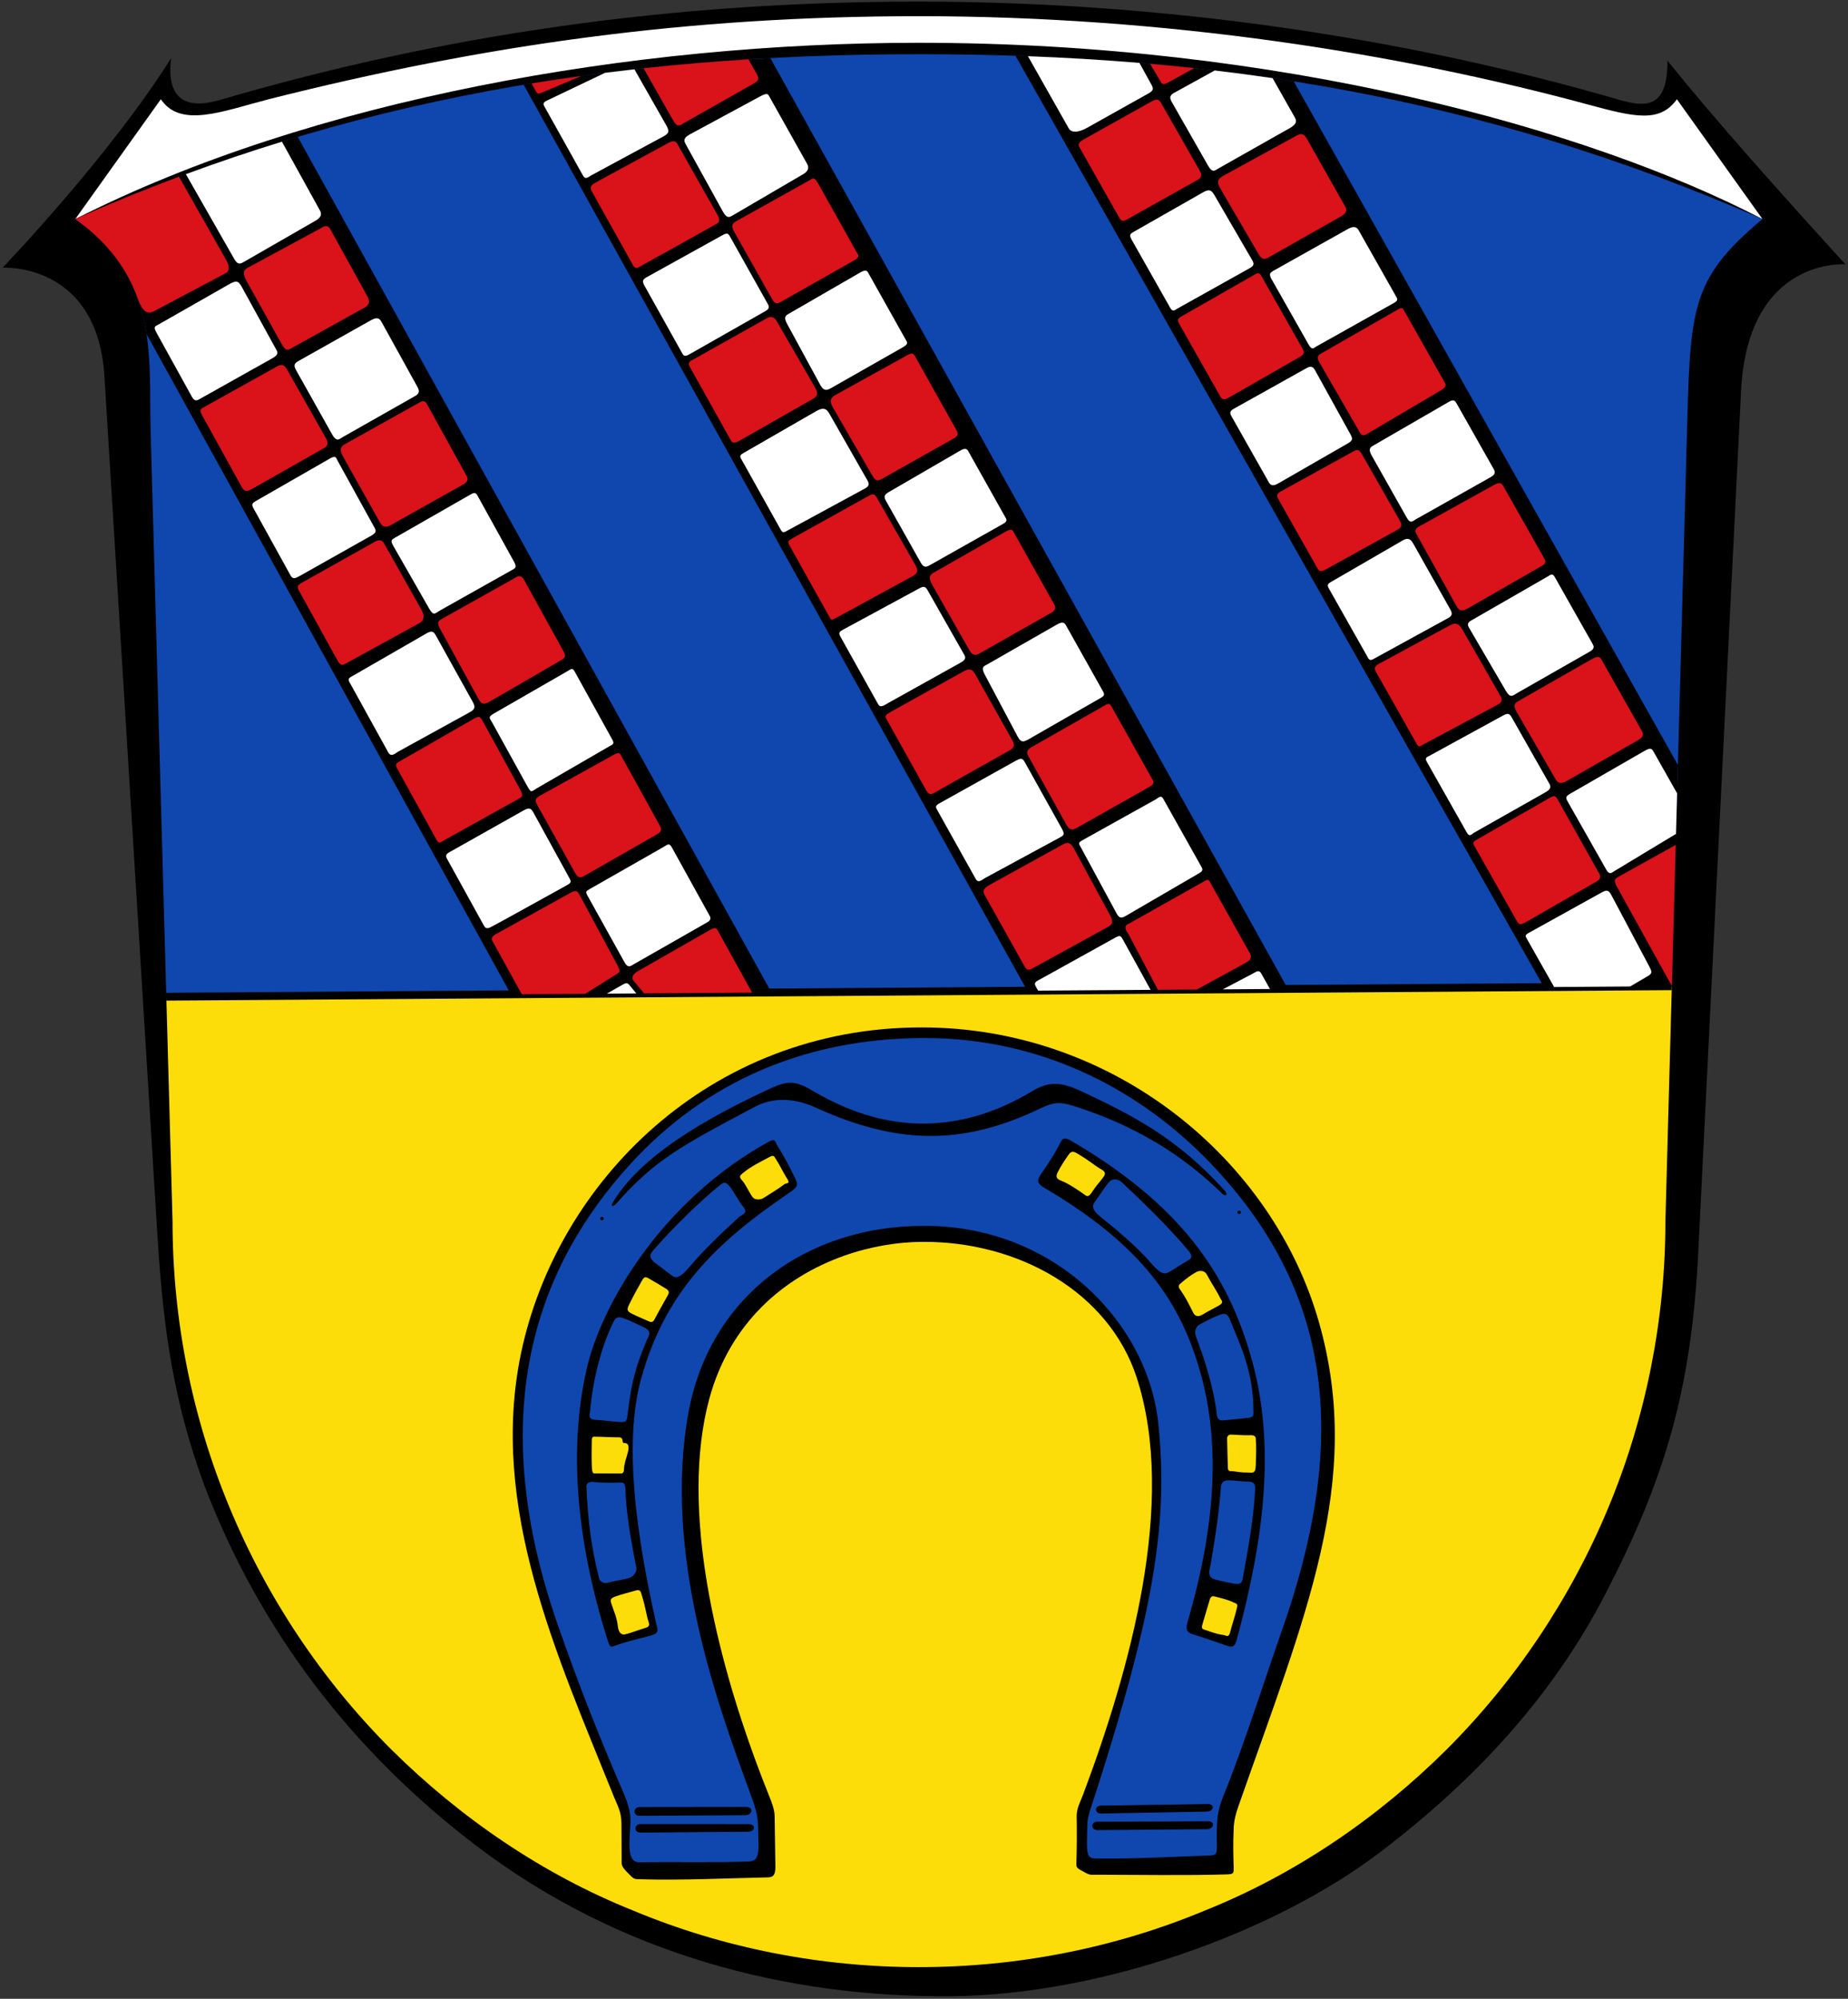 <?xml version="1.0" encoding="UTF-8" standalone="no"?>
<svg
   xmlns:dc="http://purl.org/dc/elements/1.1/"
   xmlns:cc="http://creativecommons.org/ns#"
   xmlns:rdf="http://www.w3.org/1999/02/22-rdf-syntax-ns#"
   xmlns:svg="http://www.w3.org/2000/svg"
   xmlns="http://www.w3.org/2000/svg"
   xmlns:sodipodi="http://sodipodi.sourceforge.net/DTD/sodipodi-0.dtd"
   xmlns:inkscape="http://www.inkscape.org/namespaces/inkscape"
   version="1.1"
   viewBox="0 0 1080 1168"
   id="svg30"
   sodipodi:docname="DEU Messel COA.svg"
   inkscape:export-filename="C:\Users\jandu\Pictures\Zu den Flaggen\LaDaDi\Messel\Wappen Mesself.png"
   inkscape:export-xdpi="96"
   inkscape:export-ydpi="96"
   inkscape:version="0.92.4 (5da689c313, 2019-01-14)">
  <rect x="0" y="0" width="1080" height="1168" fill="#333333" stroke="none"/>
  <defs
     id="defs34" />
  <sodipodi:namedview
     pagecolor="#ffffff"
     bordercolor="#666666"
     borderopacity="1"
     objecttolerance="10"
     gridtolerance="10"
     guidetolerance="10"
     inkscape:pageopacity="0"
     inkscape:pageshadow="2"
     inkscape:window-width="1920"
     inkscape:window-height="1001"
     id="namedview32"
     showgrid="false"
     inkscape:zoom="0.23030821"
     inkscape:cx="322.24644"
     inkscape:cy="847.27919"
     inkscape:window-x="-9"
     inkscape:window-y="-9"
     inkscape:window-maximized="1"
     inkscape:current-layer="svg30" />
  <g
     id="g3590">
    <g
       id="g2177">
      <path
         d="m 974.5,35.47 c 26.21,32.62 62.79,73.78 104,119 0,0 -57.1,-4.47 -61,74 l -25,503 c -3.97,81.4 -19.86,133.3 -54.19,199.8 -30.81,59.7 -76,108.7 -131.8,151.1 -61.52,46.8 -162.4,83.23 -250,84.11 -96.99,0.97 -194.6,-24.74 -277,-87.03 -74,-56 -128.1,-127.2 -160.5,-212.5 -17,-47 -23.42,-87 -27,-145 l -30.98,-502 C 56.9,152.97 1.51,156.44 1.51,156.44 c 0,0 62.99,-65.68 98.5,-122.5 -3,24.52 9,30.17 28.5,24.47 131.5,-38.47 264.5,-57.47 408.5,-57.47 129,0 268,17.21 401,55 18.55,5.27 36.65,13 36.49,-20.53 z"
         id="path24"
         inkscape:connector-curvature="0" />
      <path
         d="m 94,58 c 11.51,17.09 36,7 63,0 C 283.9,26 402,9.46 537,9.46 681,9.46 817,31 927.9,61.04 955.16,68.425 970,72 980,58 l 50,70 C 928,75 747,25 537,25 370,24.98 182,58 44,128 Z"
         id="path26"
         inkscape:connector-curvature="0"
         style="fill:#ffffff" />
      <g
         transform="translate(-4271.583,-2296.665)"
         id="g1282-7">
        <path
           sodipodi:nodetypes="cccccscccccc"
           inkscape:connector-curvature="0"
           id="path988-5"
           d="m 4368.779,2879.105 3.644,131.361 c 0,57.09 11.32,114.2 33.26,167 21.84,52.69 54.09,101.1 94.561,141.5 40.37,40.07 88.749,73.12 141.399,94.16 52.79,22.04 109.9,33.049 167,33.049 57.1,0 114.2,-11.019 167,-33.049 52.69,-21.03 101.1,-54.09 141.4,-94.16 40.47,-40.47 72.721,-88.85 94.561,-141.5 21.94,-52.79 33.26,-109.9 33.26,-167 l 3.76,-137.506 z"
           style="fill:#fcdd09;fill-opacity:1" />
        <path
           inkscape:connector-curvature="0"
           id="path876-2"
           d="m 4808.583,2328.345 c -174.6,0 -332.8,25.37 -493,96.32 49,34.95 42.96,79.76 44,123 l 9.195,331.44 879.846,-6.145 8.709,-318.494 c 2.1,-76.85 1.25,-93.851 44.25,-129.801 -164.2,-71.71 -318.4,-96.32 -493,-96.32 z"
           style="fill:#0f47af;fill-opacity:1" />
      </g>
    </g>
    <g
       id="g3186">
      <g
         id="g963">
        <path
           sodipodi:nodetypes="sssssssssssssssssssssssssssssssssssssssssssssssssssssssssssssssssssssssssssssssssssssssssssssssssssssssss"
           inkscape:connector-curvature="0"
           id="path1323-0-6"
           d="m 538.599,600.375 c -124.391,0 -213.303,90.833 -234.115,190.447 -18.805,90.007 21.124,176.557 54.186,258.836 2.118,5.272 4.503,9.031 4.5,15.74 0,7.045 0.14,14.272 0.117,21.811 -0.01,2.907 0.028,3.657 4.043,7.672 3.486,3.486 3.007,3.142 7.502,3.283 22.84,0.719 51.572,-0.65 73.533,-1.09 2.989,-0.06 4.862,-0.704 4.781,-6.41 -0.146,-10.323 -0.293,-20.07 -0.44,-29.369 -0.064,-4.038 -1.722,-8.141 -3.24,-11.908 -20.5,-50.873 -48.109,-136.682 -39.68,-207.096 0.999,-8.343 2.498,-16.472 4.58,-24.299 12.088,-45.43 44.411,-71.844 78.529,-84.037 15.528,-5.55 31.429,-8.154 45.963,-8.264 56.514,-0.426 109.199,29.499 125.412,79.184 23.852,73.091 -4.436,172.194 -31.32,243.861 -1.695,4.518 -3.805,7.978 -3.728,12.803 0.141,8.883 0.116,17.825 -0.141,26.047 -0.101,3.247 -0.326,3.695 2.924,5.496 5.281,2.926 4.38,2.426 9.6,2.434 23.562,0.036 52.066,0.529 75.682,-0.207 3.811,-0.119 3.753,-0.786 3.668,-4.461 -0.194,-8.339 -0.385,-12.957 0.045,-22.824 0.182,-4.176 1.263,-8.312 2.644,-12.258 39.032,-111.471 73.596,-190.26 47.176,-283.103 C 743.83,677.815 651.19,600.375 538.599,600.375 Z m 166.619,144.299 c 2.664,5.049 5.851,9.634 8.014,14.082 0.603,1.24 2.247,2.321 -0.771,4.064 -3.309,1.912 -6.612,3.459 -9.672,5.349 -2.562,1.582 -4.401,0.945 -5.327,-0.866 -2.992,-5.852 -4.813,-9.629 -7.821,-13.779 -1.556,-2.148 -0.434,-2.905 0.388,-3.607 3.423,-2.925 5.739,-4.672 9,-6.531 2.163,-1.233 5.028,-0.915 6.19,1.288 z m 28.641,95.618 c 0.41,4.155 0.271,10.05 0,16.693 -0.191,4.601 -2.675,3.443 -4.397,3.49 -4.04,0.111 -6.547,-0.536 -9.3,-0.802 -0.873,-0.085 -2.505,0.411 -2.567,-1.759 -0.141,-4.9 -0.391,-12.379 -0.46,-17.402 -0.016,-1.178 0.883,-2.192 2.061,-2.193 2.295,0 7.974,0.558 12.072,0.343 1.126,-0.059 2.485,0.508 2.595,1.63 0,0 -0.547,-5.537 0,0 z M 629.177,673.817 c 8.44,5.002 9.877,6.868 14.57,9.596 2.273,1.321 2.585,2.483 0.929,4.657 -2.633,3.457 -4.612,5.539 -6.522,8.583 -2.184,3.481 -3.312,2.175 -4.611,1.253 -7.769,-5.514 -11.383,-7.182 -14.018,-8.226 -2.832,-1.122 -2.136,-3.227 -1.39,-4.669 2.029,-3.919 3.922,-6.735 5.92,-9.601 1.021,-1.464 1.994,-3.447 5.12,-1.594 z m -176.088,2.954 c 2.192,3.234 4.518,8.232 7.104,12.298 1.838,2.888 -0.698,2.157 -1.716,2.912 -4.763,3.53 -7.957,5.256 -12.308,8.104 -1.774,1.161 -5.077,1.192 -6.34,-0.511 -2.171,-2.926 -4.017,-7.605 -6.417,-10.113 -1.932,-2.02 -0.37,-3.023 0.63,-3.86 4.99,-4.173 9.951,-6.38 15.415,-9.377 2.805,-1.539 2.945,-0.466 3.631,0.547 z m 256.788,256.135 c 3.462,0.877 8.203,1.972 11.337,3.64 0.964,0.513 2.32,0.283 1.741,2.774 -1.429,6.156 -3.068,10.277 -4.025,14.425 -0.831,3.604 -2.52,1.855 -3.65,1.718 -4.411,-0.538 -7.157,-1.796 -11.162,-3.065 -1.544,-0.489 -2.092,-0.876 -1.377,-3.266 1.607,-5.373 3.343,-11.555 4.308,-14.566 0.631,-1.968 1.794,-1.921 2.827,-1.66 z M 377.441,746.365 c 0.515,0.049 1.127,0.349 1.965,0.842 3.317,1.949 7.597,4.405 9.965,5.943 2.271,1.476 1.391,2.865 0.725,4.072 -2.947,5.338 -5.091,8.985 -7.416,13.449 -0.99,1.901 -1.762,2.266 -3.766,1.348 -3.335,-1.53 -7.557,-3.225 -10.018,-4.559 -1.903,-1.031 -2.831,-1.857 -1.418,-4.748 2.363,-4.833 4.987,-9.621 7.615,-14.23 0.902,-1.583 1.49,-2.199 2.348,-2.117 z m -30.07,93.15 c 0.276,0 0.571,0.044 0.867,0.043 4.149,-0.015 7.6,0.368 13.402,0.351 3.22,-0.01 1.5,3.295 2.982,3.295 v 0 c 6.046,0 0.124,9.394 0.072,14.863 -0.03,3.234 -1.255,2.981 -2.522,2.979 -4.703,-0.01 -9.694,-0.01 -13.443,-0.086 -1.74,-0.036 -2.664,1.132 -2.873,-4.318 -0.192,-5.01 -0.088,-9.406 -0.01,-14.832 0.032,-2.11 0.69,-2.295 1.518,-2.295 z m 25.258,89.695 c 1.883,-0.078 2.081,1.815 2.465,3.055 2.667,8.622 2.309,10.592 4.024,15.723 0.76,2.276 -0.582,2.889 -1.76,3.242 -5.346,1.603 -8.921,3.13 -12.174,3.834 -2.635,0.57 -3.771,-2.253 -3.982,-3.91 -0.886,-6.925 -1.965,-8.079 -3.994,-14.258 -0.526,-1.601 -0.731,-2.841 2.344,-3.941 3.729,-1.335 8.102,-2.409 12.162,-3.582 0.343,-0.099 0.647,-0.151 0.916,-0.162 z"
           style="fill:#000000;fill-opacity:1;stroke:none;stroke-width:1px;stroke-linecap:butt;stroke-linejoin:miter;stroke-opacity:1" />
        <g
           transform="translate(880.499,-3602.689)"
           style="fill:#0f47af;fill-opacity:1"
           id="g1398-1-5">
          <path
             style="fill:#0f47af;fill-opacity:1;stroke:none;stroke-width:1px;stroke-linecap:butt;stroke-linejoin:miter;stroke-opacity:1"
             d="m -511.655,4282.438 c -54.758,59.664 -86.329,144.395 -43.167,268.871 13.705,39.523 26.157,70.003 38.734,99.127 3.594,8.323 4.364,13.177 3.948,19.206 -0.819,11.869 -1.606,21.421 5.419,21.296 22.038,-0.392 44.136,0.307 64.058,-0.499 6.748,-0.273 5.371,-7.36 5.264,-18.504 -0.083,-8.725 -1.282,-12.083 -5.484,-23.544 -18.652,-50.872 -50.254,-137.861 -35.261,-220.295 12.141,-66.753 67.866,-109.478 138.649,-109.088 76.18,0.421 129.947,57.34 135.917,115.453 5.814,56.595 -1.92,108.044 -36.147,214.7 -3.821,11.906 -5.227,14.564 -5.347,20.624 -0.29,14.715 -0.961,18.855 4.66,18.923 24.279,0.294 44.733,-1.027 67.075,-1.768 5.525,-0.183 3.588,-2.158 3.951,-15.361 0.31,-11.274 2.162,-15.208 5.535,-23.628 10.744,-26.818 24.732,-70.479 31.917,-90.746 38.931,-109.813 32.372,-197.153 -40.138,-273.755 -40.234,-42.505 -98.091,-74.465 -169.108,-74.188 -68.895,0.269 -126.879,25.674 -170.475,73.176 z m 241.393,14.318 c -4.801,-2.823 -4.153,-4.777 -1.192,-8.983 3.829,-5.438 6.929,-10.29 9.927,-15.934 1.449,-2.728 1.883,-5.562 7.178,-2.453 61.913,36.353 91.433,75.971 105.83,129.333 13.095,48.535 7.252,101.4 -9.138,161.873 -0.969,3.575 -1.842,5.178 -5.526,3.89 -5.151,-1.801 -12.433,-4.355 -20.477,-6.879 -4.154,-1.303 -3.775,-3.784 -2.579,-7.898 14.948,-51.401 19.721,-100.12 7.439,-144.317 -11.421,-41.1 -33.353,-74.465 -91.461,-108.632 z m -148.825,2.847 c -45.134,30.522 -73.216,59.78 -86.74,108.827 -10.456,37.92 -2.617,92.146 8.712,142.459 0.867,3.852 2.404,6.072 -3.031,7.53 -6.465,1.734 -13.16,3.29 -19.616,5.456 -3.674,1.233 -4.017,2.369 -5.665,-2.836 -17.36,-54.853 -23.283,-109.203 -12.349,-157.858 8.711,-38.762 44.631,-99.142 106.256,-133.169 4.267,-2.356 3.79,-0.41 5.346,2.136 4.185,6.852 7.372,12.851 10.308,18.941 1.624,3.368 2.336,4.755 -3.221,8.513 z"
             id="path1344-4-5"
             inkscape:connector-curvature="0"
             sodipodi:nodetypes="sssssssssssssssssssssssssssssssssssssssssss" />
          <path
             style="fill:#0f47af;fill-opacity:1;stroke:none;stroke-width:1px;stroke-linecap:butt;stroke-linejoin:miter;stroke-opacity:1"
             d="m -460.426,4295.786 c 2.997,-2.435 3.944,-2.965 6.683,0.643 2.872,3.782 4.389,7.321 7.709,11.637 2.921,3.799 -0.948,4.349 -2.495,5.757 -10.316,9.385 -20.796,19.408 -29.168,29.359 -2.324,2.763 -6.407,7.387 -9.403,5.373 -3.382,-2.273 -6.599,-5.061 -9.978,-7.484 -5.253,-3.766 -3.119,-5.995 -1.343,-8.059 10.87,-12.636 27.28,-28.523 37.995,-37.227 z"
             id="path1362-6-3"
             inkscape:connector-curvature="0"
             sodipodi:nodetypes="sssssssss" />
          <path
             style="fill:#0f47af;fill-opacity:1;stroke:none;stroke-width:1px;stroke-linecap:butt;stroke-linejoin:miter;stroke-opacity:1"
             d="m -516.464,4372.873 c -4.181,-1.529 -4.979,1.217 -5.971,3.256 -7.133,14.667 -11.858,34.698 -13.162,51.02 -0.169,2.113 -1.994,5.018 3.731,5.292 3.872,0.185 8.583,0.91 11.872,1.085 5.348,0.284 5.672,0.818 6.379,-5.156 2.277,-19.235 5.087,-28.203 11.125,-42.605 0.964,-2.298 3.46,-4.975 -1.492,-7.326 -4.115,-1.954 -7.611,-3.783 -12.482,-5.564 z"
             id="path1364-6-2"
             inkscape:connector-curvature="0"
             sodipodi:nodetypes="sssssssss" />
          <path
             style="fill:#0f47af;fill-opacity:1;stroke:none;stroke-width:1px;stroke-linecap:butt;stroke-linejoin:miter;stroke-opacity:1"
             d="m -534.065,4468.632 c -1.913,-0.199 -3.833,0.765 -3.742,2.687 0.993,21.04 2.751,34.832 7.484,53.873 0.421,1.694 2.929,2.983 4.605,2.495 5.319,-1.551 10.166,-1.806 13.672,-3.214 2.056,-0.826 3.838,-3.535 3.406,-5.709 -3.74,-18.823 -6.173,-35.155 -6.332,-45.55 -0.063,-4.119 -1.376,-4.261 -3.121,-4.206 -8.392,0.264 -11.064,0.136 -15.972,-0.376 z"
             id="path1367-0-7"
             inkscape:connector-curvature="0"
             sodipodi:nodetypes="sssssssss" />
          <path
             style="fill:#0f47af;fill-opacity:1;stroke:none;stroke-width:1px;stroke-linecap:butt;stroke-linejoin:miter;stroke-opacity:1"
             d="m -224.784,4293.675 c -1.965,-1.842 -5.392,-3.096 -8.195,0.44 -3.094,3.903 -4.56,6.732 -7.156,10.114 -2.033,2.649 -2.979,4.906 2.878,9.595 10.343,8.278 21.551,17.755 29.359,26.865 6.273,7.319 8.296,6.867 11.897,4.605 3.598,-2.26 6.052,-3.923 9.787,-6.045 2.085,-1.184 3.164,-2.273 0,-6.045 -11.974,-14.272 -28.553,-30.14 -38.57,-39.53 z"
             id="path1369-0-5"
             inkscape:connector-curvature="0"
             sodipodi:nodetypes="sssssssss" />
          <path
             style="fill:#0f47af;fill-opacity:1;stroke:none;stroke-width:1px;stroke-linecap:butt;stroke-linejoin:miter;stroke-opacity:1"
             d="m -179.144,4376.537 c -3.265,1.766 -3.239,5.032 -2.307,7.463 5.597,14.595 10.068,30.042 11.805,43.013 0.283,2.116 0.033,6.018 3.867,5.699 4.968,-0.414 9.841,-1.041 14.858,-1.493 3.349,-0.301 2.958,-1.995 2.951,-3.663 -0.098,-23.707 -7.39,-37.985 -13.806,-53.868 -0.803,-1.989 -1.926,-4.221 -5.835,-2.714 -3.982,1.536 -6.8,3.002 -11.533,5.563 z"
             id="path1371-0-0"
             inkscape:connector-curvature="0"
             sodipodi:nodetypes="sssssssss" />
          <path
             style="fill:#0f47af;fill-opacity:1;stroke:none;stroke-width:1px;stroke-linecap:butt;stroke-linejoin:miter;stroke-opacity:1"
             d="m -162.591,4467.719 c -4.137,-0.076 -4.304,2.886 -4.478,5.156 -1.125,14.685 -3.27,28.437 -5.97,44.37 -0.504,2.976 -2.488,7.085 2.985,8.548 3.169,0.847 6.744,1.505 10.719,2.307 4.803,0.968 4.911,-1.77 5.292,-3.935 2.625,-14.937 6.002,-32.249 6.92,-49.255 0.13,-2.404 1.071,-6.29 -3.392,-6.377 -4.034,-0.079 -8.042,-0.741 -12.076,-0.814 z"
             id="path1373-5-5"
             inkscape:connector-curvature="0"
             sodipodi:nodetypes="sssssssss" />
        </g>
        <g
           transform="translate(1629.643,-4057.088)"
           style="fill:#000000;fill-opacity:1"
           id="g1468-8-2">
          <path
             style="fill:#000000;fill-opacity:1;stroke:none;stroke-width:1px;stroke-linecap:butt;stroke-linejoin:miter;stroke-opacity:1"
             d="m -1255.942,5118.158 c -4.009,0.022 -3.66,-5.088 0.086,-5.093 l 62.34,-0.079 c 4.578,-0.01 3.531,4.806 -0.487,4.829 z"
             id="path1409-77-8"
             inkscape:connector-curvature="0"
             sodipodi:nodetypes="sssss" />
          <path
             style="fill:#000000;fill-opacity:1;stroke:none;stroke-width:1px;stroke-linecap:butt;stroke-linejoin:miter;stroke-opacity:1"
             d="m -1255.309,5128.002 c -4.009,0.034 -3.852,-4.998 -0.106,-4.997 l 63.203,0.017 c 4.578,0 3.963,4.411 -0.055,4.445 z"
             id="path1409-2-4-9"
             inkscape:connector-curvature="0"
             sodipodi:nodetypes="sssss" />
          <path
             style="fill:#000000;fill-opacity:1;stroke:none;stroke-width:1px;stroke-linecap:butt;stroke-linejoin:miter;stroke-opacity:1"
             d="m -988.267,5126.52 c -4.009,0.034 -3.948,-4.886 -0.202,-4.901 l 64.738,-0.271 c 4.578,-0.019 3.531,4.603 -0.487,4.637 z"
             id="path1409-7-4-4"
             inkscape:connector-curvature="0"
             sodipodi:nodetypes="sssss" />
          <path
             style="fill:#000000;fill-opacity:1;stroke:none;stroke-width:1px;stroke-linecap:butt;stroke-linejoin:miter;stroke-opacity:1"
             d="m -986.134,5116.833 c -4.008,0.072 -3.948,-4.557 -0.202,-4.613 l 62.436,-0.943 c 4.577,-0.069 3.531,4.373 -0.487,4.445 z"
             id="path1409-3-7-1"
             inkscape:connector-curvature="0"
             sodipodi:nodetypes="sssss" />
          <path
             style="fill:#000000;fill-opacity:1;stroke:none;stroke-width:1px;stroke-linecap:butt;stroke-linejoin:miter;stroke-opacity:1"
             d="m -1269.606,4760.538 c -1.758,1.983 -3.164,1.44 -2.217,-0.2 16.036,-27.775 55.643,-50.193 92.295,-67.142 11.558,-5.345 15.572,-4.104 25.693,1.792 25.981,15.133 72.055,33.407 128.091,-0.656 11.321,-6.882 20.116,-3.333 29.961,1.327 27.068,12.813 53.938,26.094 81.853,57.178 2.245,2.5 0.351,3.529 -1.34,1.879 -15.886,-15.503 -42.438,-37.418 -87.356,-51.486 -8.003,-2.506 -11.723,-1.907 -19.106,1.62 -41.994,20.058 -80.055,22.842 -131.07,-0.472 -10.367,-4.737 -23.309,-7.128 -35.858,-0.446 -43.799,23.32 -58.079,30.812 -80.946,56.606 z"
             id="path1409-6-9-0"
             inkscape:connector-curvature="0"
             sodipodi:nodetypes="sssssssssssss" />
          <circle
             style="fill:#000000;fill-opacity:1;stroke:none;stroke-width:4.5;stroke-linecap:round;stroke-linejoin:round;stroke-miterlimit:4;stroke-dasharray:none;stroke-dashoffset:0;stroke-opacity:1"
             id="path1444-7-7"
             cx="-1277.861"
             cy="4769.185"
             r="1" />
          <circle
             style="fill:#000000;fill-opacity:1;stroke:none;stroke-width:4.5;stroke-linecap:round;stroke-linejoin:round;stroke-miterlimit:4;stroke-dasharray:none;stroke-dashoffset:0;stroke-opacity:1"
             id="path1444-9-0-8"
             cx="-905.44"
             cy="4765.533"
             r="1" />
        </g>
      </g>
      <path
         inkscape:connector-curvature="0"
         id="path1248-9-3"
         d="m 977.103,573.976 -879.971,6.168 0.127,4.578 879.719,-6.121 z"
         style="fill:#000000;fill-opacity:1" />
      <g
         transform="translate(2292.82,-3829.888)"
         id="g1808-1">
        <g
           id="g1703-2">
          <path
             inkscape:connector-curvature="0"
             style="fill:#000000;fill-opacity:1"
             d="m -1699.348,3862.498 308.817,544.207 74.752,-0.521 3.535,-129.303 -224.477,-399.438 c -53.089,-8.396 -106.954,-13.104 -162.627,-14.945 z"
             id="path1648-9" />
          <g
             style="fill:#fcefdc;fill-opacity:1"
             id="g1211-6"
             transform="translate(-2296.557,1025.468)">
            <path
               sodipodi:nodetypes="csscc"
               inkscape:connector-curvature="0"
               id="path1046-8"
               d="m 675.906,2841.719 5.789,9.871 c 1.29,2.199 1.478,2.854 5.553,0.6 l 14.354,-7.943 c -8.535,-0.926 -17.098,-1.769 -25.695,-2.527 z"
               style="fill:#da121a;fill-opacity:1" />
            <path
               sodipodi:nodetypes="csssssscc"
               inkscape:connector-curvature="0"
               id="path1042-2"
               d="m 713.619,2845.607 -23.652,13.033 c -2.381,1.312 -3.031,2.571 -1.375,5.475 l 21.152,37.088 c 2.621,4.596 4.076,2.778 5.998,1.691 l 41.447,-23.436 c 3.575,-2.021 4.801,-3.683 3.363,-6.225 l -13.092,-23.145 c -11.239,-1.654 -22.517,-3.143 -33.842,-4.482 z"
               style="fill:#ffffff;fill-opacity:1" />
            <path
               sodipodi:nodetypes="ccssssc"
               inkscape:connector-curvature="0"
               id="path1040-1"
               d="m 669.65,2841.184 c -21.486,-1.793 -43.182,-3.085 -65.158,-3.914 l 23.803,42.102 c 1.951,3.45 7.107,1.77 10.656,-0.217 l 35.992,-20.148 c 2.839,-1.589 3.019,-2.716 1.861,-4.82 z"
               style="fill:#ffffff;fill-opacity:1" />
            <path
               sodipodi:nodetypes="sssssssss"
               inkscape:connector-curvature="0"
               id="path1036-3"
               d="m 634.643,2890.602 23.32,41.248 c 1.479,2.617 3.034,1.599 5.699,0.103 l 39.666,-22.252 c 2.577,-1.445 3.221,-2.64 1.365,-5.891 L 682.676,2865.25 c -1.418,-2.483 -2.233,-3.63 -5.986,-1.529 l -39.252,21.971 c -3.107,1.739 -3.981,2.812 -2.795,4.91 z"
               style="fill:#da121a;fill-opacity:1" />
            <path
               sodipodi:nodetypes="sssssssss"
               inkscape:connector-curvature="0"
               id="path1032-6"
               d="m 665.191,2944.639 22.41,39.637 c 1.584,2.801 2.757,1.283 4.393,0.369 l 42.061,-23.504 c 2.26,-1.263 2.877,-2.295 1.584,-4.521 l -22.273,-38.348 c -1.849,-3.184 -3.374,-3.269 -6.68,-1.387 l -39.98,22.771 c -2.42,1.379 -3.31,1.806 -1.514,4.982 z"
               style="fill:#ffffff;fill-opacity:1" />
            <path
               sodipodi:nodetypes="sssssssss"
               inkscape:connector-curvature="0"
               id="path1028-4"
               d="m 692.6,2993.115 24.35,43.072 c 1.437,2.541 3.282,1.521 5.075,0.494 l 40.954,-23.467 c 2.171,-1.244 3.602,-2.179 2.102,-4.826 l -23.77,-41.945 c -1.37,-2.417 -1.78,-3.038 -4.311,-1.592 l -42.369,24.211 c -2.225,1.271 -3.151,2.072 -2.031,4.053 z"
               style="fill:#da121a;fill-opacity:1" />
            <path
               sodipodi:nodetypes="sssssssss"
               inkscape:connector-curvature="0"
               id="path1024-0"
               d="m 723.285,3047.394 21.973,38.867 c 1.768,3.128 4.316,1.324 6.637,-0.01 l 38.898,-22.354 c 2.845,-1.635 3.929,-2.47 2.385,-5.266 l -21.035,-38.074 c -0.853,-1.543 -2.135,-2.537 -4.635,-1.141 l -42.533,23.764 c -1.527,0.853 -3.063,1.783 -1.689,4.213 z"
               style="fill:#ffffff;fill-opacity:1" />
            <path
               sodipodi:nodetypes="sssssssss"
               inkscape:connector-curvature="0"
               id="path1020-1"
               d="m 750.572,3095.662 23.377,41.352 c 1.104,1.954 2.955,1.097 5.436,-0.279 l 41.123,-22.811 c 3.584,-1.988 1.977,-4.097 0.697,-6.34 l -21.584,-37.824 c -1.875,-3.286 -3.333,-2.461 -5.168,-1.449 l -40.934,22.578 c -1.933,1.066 -4.439,2.135 -2.947,4.773 z"
               style="fill:#da121a;fill-opacity:1" />
            <path
               sodipodi:nodetypes="sssssssss"
               inkscape:connector-curvature="0"
               id="path1016-5"
               d="m 780.412,3148.445 23.004,40.69 c 1.016,1.797 2.703,0.544 4.113,-0.229 l 42.582,-23.336 c 2.149,-1.177 2.644,-2.446 1.207,-5 l -21.76,-38.685 c -1.816,-3.228 -3.761,-2.994 -6.193,-1.586 l -41.295,23.906 c -2.274,1.317 -3.037,1.802 -1.658,4.24 z"
               style="fill:#ffffff;fill-opacity:1" />
            <path
               sodipodi:nodetypes="sssssssss"
               inkscape:connector-curvature="0"
               id="path1012-4"
               d="m 807.633,3196.594 24.348,43.064 c 0.938,1.658 2.026,0.63 3.299,-0.051 l 43.848,-23.469 c 2.78,-1.488 2.692,-2.899 1.389,-5.174 l -22.162,-38.695 c -2.786,-4.864 -5.146,-3.583 -8.365,-1.838 l -40.363,21.883 c -1.99,1.079 -3.13,2.267 -1.992,4.279 z"
               style="fill:#da121a;fill-opacity:1" />
            <path
               sodipodi:nodetypes="sssssssss"
               inkscape:connector-curvature="0"
               id="path1008-5"
               d="m 837.531,3249.479 23.477,41.525 c 1.589,2.81 2.851,0.767 4.207,0 l 41.654,-23.578 c 3.127,-1.77 3.401,-3.152 2.381,-4.949 l -22.105,-38.945 c -1.333,-2.349 -2.283,-2.482 -5.338,-0.811 l -42.6,23.314 c -1.21,0.662 -3.032,1.044 -1.676,3.443 z"
               style="fill:#ffffff;fill-opacity:1" />
            <path
               sodipodi:nodetypes="sssssssss"
               inkscape:connector-curvature="0"
               id="path1004-7"
               d="m 865.049,3298.152 25.305,44.762 c 1.466,2.594 3.453,1.32 5.785,-0.02 l 40.309,-23.17 c 3.337,-1.918 2.769,-3.306 1.586,-5.414 l -24.111,-42.969 c -1.404,-2.503 -2.62,-1.8 -5.031,-0.416 l -41.299,23.703 c -1.502,0.862 -3.6,1.654 -2.543,3.524 z"
               style="fill:#da121a;fill-opacity:1" />
            <path
               sodipodi:nodetypes="sccssssss"
               inkscape:connector-curvature="0"
               id="path1000-7"
               d="m 895.746,3352.453 16.25,28.742 44.393,-0.31 10.422,-6.102 c 2.775,-1.625 2.291,-2.767 0.754,-5.662 l -22.088,-41.596 c -1.746,-3.288 -2.906,-3.142 -5.941,-1.459 l -42.381,23.498 c -1.596,0.885 -2.211,1.468 -1.408,2.889 z"
               style="fill:#ffffff;fill-opacity:1" />
            <path
               sodipodi:nodetypes="sssssccss"
               inkscape:connector-curvature="0"
               id="path1055-6"
               d="m 964.465,3243.408 -43.152,24.865 c -2.648,1.526 -2.629,2.36 -1.416,4.5 l 22.564,39.822 c 1.905,3.362 3.154,1.804 5.072,0.646 l 35.678,-21.531 0.648,-23.713 -13.645,-24.121 c -1.205,-2.13 -1.71,-2.796 -5.75,-0.469 z"
               style="fill:#ffffff;fill-opacity:1" />
            <path
               sodipodi:nodetypes="csscc"
               inkscape:connector-curvature="0"
               id="path996-6"
               d="m 983.035,3298.16 -33.586,18.686 c -2.08,1.157 -2.797,2.102 -0.805,5.699 l 32.137,58.02 z"
               style="fill:#da121a;fill-opacity:1" />
            <path
               sodipodi:nodetypes="sssssssss"
               inkscape:connector-curvature="0"
               id="path992-2"
               d="m 962.836,3230.832 -23.045,-40.74 c -0.963,-1.703 -1.686,-2.844 -6.293,-0.213 l -42.48,24.264 c -2.231,1.274 -3.114,2.453 -0.676,6.676 l 22.51,38.98 c 1.404,2.431 3.316,2.814 6.225,1.149 l 41.955,-24.019 c 3.959,-2.267 2.99,-4.001 1.804,-6.096 z"
               style="fill:#da121a;fill-opacity:1" />
            <path
               sodipodi:nodetypes="sssssssss"
               inkscape:connector-curvature="0"
               id="path987-7"
               d="M 934.381,3180.527 912.279,3141.457 c -1.33,-2.351 -2.722,-0.922 -4.229,-0.055 l -44.664,25.693 c -2.206,1.269 -2.096,2.485 -0.998,4.367 l 21.299,36.5 c 2.803,4.803 4.174,2.887 6.752,1.416 l 42.459,-24.229 c 2.918,-1.665 2.329,-3.127 1.482,-4.623 z"
               style="fill:#ffffff;fill-opacity:1" />
            <path
               sodipodi:nodetypes="sssssssss"
               inkscape:connector-curvature="0"
               id="path983-3"
               d="m 906.35,3130.975 -24.281,-42.924 c -1.157,-2.045 -3.278,-1.332 -5.602,-0.043 l -43.406,24.076 c -2.723,1.51 -2.394,2.85 -1.338,4.752 l 23.084,41.547 c 1.755,3.159 3.501,3.425 6.727,1.572 l 43.373,-24.91 c 1.683,-0.967 2.599,-2.026 1.443,-4.07 z"
               style="fill:#da121a;fill-opacity:1" />
            <path
               sodipodi:nodetypes="sssssssss"
               inkscape:connector-curvature="0"
               id="path979-6"
               d="m 876.764,3078.672 -21.969,-38.834 c -1.233,-2.179 -2.673,-1.543 -4.656,-0.397 l -44.004,25.445 c -1.758,1.017 -2.746,2.203 -0.885,5.5 l 20.619,36.539 c 2.149,3.808 3.385,2.034 5.436,0.879 l 43.148,-24.307 c 2.038,-1.148 3.76,-2.264 2.311,-4.826 z"
               style="fill:#ffffff;fill-opacity:1" />
            <path
               sodipodi:nodetypes="sssssssss"
               inkscape:connector-curvature="0"
               id="path975-2"
               d="m 848.299,3028.352 -24.334,-43.018 c -0.845,-1.494 -1.94,-0.835 -3.588,0.109 l -44.46,25.485 c -2.481,1.423 -2.527,2.757 -1.137,5.168 l 23.71,41.11 c 1.365,2.367 2.737,1.632 4.463,0.613 l 42.768,-25.252 c 2.185,-1.29 3.484,-2.615 2.578,-4.217 z"
               style="fill:#da121a;fill-opacity:1" />
            <path
               sodipodi:nodetypes="sssssssss"
               inkscape:connector-curvature="0"
               id="path971-0"
               d="m 819.947,2978.232 -22.316,-39.451 c -1.173,-2.074 -3.346,-2.13 -6.119,-0.574 l -43.297,24.289 c -2.277,1.277 -3.125,1.949 -1.293,5.182 l 21.471,37.89 c 2.183,3.853 2.982,2.239 4.352,1.471 l 45.167,-25.333 c 1.574,-0.883 3.061,-1.659 2.035,-3.473 z"
               style="fill:#ffffff;fill-opacity:1" />
            <path
               sodipodi:nodetypes="sssssssss"
               inkscape:connector-curvature="0"
               id="path1207-9"
               d="m 790.09,2925.451 -22.387,-39.576 c -1.613,-2.851 -2.853,-4.069 -6.082,-2.299 l -42.799,23.463 c -3.909,2.143 -3.91,4.091 -1.982,7.398 l 22.586,38.752 c 1.998,3.428 3.895,2.688 6.018,1.484 l 41.494,-23.529 c 3,-1.701 4.48,-3.347 3.152,-5.693 z"
               style="fill:#da121a;fill-opacity:1" />
          </g>
        </g>
        <g
           id="g1731-2">
          <path
             inkscape:connector-curvature="0"
             style="fill:#000000;fill-opacity:1"
             d="m -1986.795,3879.418 294.326,529.396 152.315,-1.065 -302.451,-543.912 c -49.024,2.632 -96.944,7.653 -144.189,15.58 z"
             id="path1652-6" />
          <g
             style="fill:#fcefdc;fill-opacity:1"
             id="g1261-4"
             transform="translate(-2296.557,1025.468)">
            <path
               sodipodi:nodetypes="ccssssc"
               inkscape:connector-curvature="0"
               id="path1619-7"
               d="m 441.162,2839.104 c -20.612,1.29 -41.03,3.023 -61.293,5.223 l 17.297,30.502 c 2.607,4.598 4.165,2.683 6.961,1.1 l 40.701,-23.053 c 1.758,-0.996 2.736,-2.359 1.564,-4.447 z"
               style="fill:#da121a;fill-opacity:1" />
            <path
               sodipodi:nodetypes="ccssssssc"
               inkscape:connector-curvature="0"
               id="path1603-2"
               d="m 374.506,2844.924 c -5.734,0.647 -11.46,1.323 -17.17,2.047 l -33.691,16.082 c -1.409,0.673 -2.925,1.473 -1.93,3.256 l 22.703,40.658 c 1.509,2.703 3.059,0.898 4.744,-0.012 l 42.354,-22.858 c 3.498,-1.888 3.441,-3.219 1.365,-6.869 z"
               style="fill:#ffffff;fill-opacity:1" />
            <path
               sodipodi:nodetypes="ccssc"
               inkscape:connector-curvature="0"
               id="path1451-0"
               d="m 343.484,2848.809 c -9.729,1.346 -19.426,2.802 -29.094,4.385 l 2.645,4.734 c 1.059,1.896 2.194,1.103 3.723,0.459 z"
               style="fill:#da121a;fill-opacity:1" />
            <path
               sodipodi:nodetypes="sssssssss"
               inkscape:connector-curvature="0"
               id="path1447-1"
               d="m 452.971,2860.152 c -0.835,-1.488 -2.787,-0.599 -5.367,0.795 l -40.336,21.795 c -3.083,1.666 -4.386,3.071 -2.971,5.635 l 21.781,39.453 c 2.39,4.329 3.659,3.748 5.867,2.457 l 41.158,-24.062 c 2.164,-1.265 3.921,-3.19 2.414,-5.877 z"
               style="fill:#ffffff;fill-opacity:1" />
            <path
               sodipodi:nodetypes="sssssssss"
               inkscape:connector-curvature="0"
               id="path1522-2"
               d="m 394.002,2888.133 -41.068,22.34 c -2.843,1.547 -5.039,2.72 -3.424,5.613 l 24.336,43.582 c 1.427,2.555 3.626,0.672 5.617,-0.438 l 43.105,-24.018 c 2.088,-1.163 1.733,-2.995 0.393,-5.365 l -23.309,-41.221 c -1.278,-2.26 -2.861,-2.012 -5.65,-0.494 z"
               style="fill:#da121a;fill-opacity:1" />
            <path
               sodipodi:nodetypes="sssssssss"
               inkscape:connector-curvature="0"
               id="path1440-3"
               d="m 380.342,2971.301 22.291,39.92 c 0.962,1.722 2.276,1.223 4.131,0.168 l 44.412,-25.246 c 2.353,-1.337 2.128,-2.56 1.172,-4.266 l -21.916,-39.096 c -1.036,-1.847 -1.647,-2.486 -4.244,-1.047 l -44.139,24.453 c -2.509,1.39 -3.297,2.266 -1.707,5.113 z"
               style="fill:#ffffff;fill-opacity:1" />
            <path
               sodipodi:nodetypes="sssssssss"
               inkscape:connector-curvature="0"
               id="path1436-5"
               d="m 406.818,3018.715 24.139,43.227 c 1.329,2.38 3.991,0.566 6.363,-0.785 l 41.115,-23.424 c 2.78,-1.584 3.867,-2.997 1.777,-6.613 l -22.375,-38.727 c -1.964,-3.4 -3.975,-3.114 -6.143,-1.899 l -42.115,23.619 c -2.061,1.156 -4.349,1.759 -2.762,4.601 z"
               style="fill:#da121a;fill-opacity:1" />
            <path
               sodipodi:nodetypes="sssssssss"
               inkscape:connector-curvature="0"
               id="path1432-2"
               d="m 436.74,3072.301 23.438,41.971 c 1.115,1.997 2.436,0.9 3.98,0.062 l 45.207,-24.527 c 2.846,-1.544 2.182,-3.139 1.104,-5.029 l -22.193,-38.9 c -2.071,-3.629 -4.644,-2.87 -7.729,-1.094 l -42.232,24.314 c -1.474,0.849 -2.526,1.498 -1.574,3.204 z"
               style="fill:#ffffff;fill-opacity:1" />
            <path
               sodipodi:nodetypes="sssssssss"
               inkscape:connector-curvature="0"
               id="path1428-4"
               d="m 464.873,3122.682 24.088,43.139 c 0.572,1.024 1.396,0.783 4.145,-0.717 l 44.602,-24.342 c 2.63,-1.436 2.465,-3.563 1.109,-5.93 l -22.689,-39.629 c -1.623,-2.834 -2.806,-2.077 -5.115,-0.793 l -44.209,24.582 c -2.449,1.362 -2.853,2.035 -1.93,3.689 z"
               style="fill:#da121a;fill-opacity:1" />
            <path
               sodipodi:nodetypes="sssssssss"
               inkscape:connector-curvature="0"
               id="path1424-1"
               d="m 494.795,3176.266 22.195,39.748 c 1.311,2.348 3.67,0.402 5.969,-0.879 l 42.438,-23.646 c 2.301,-1.282 2.907,-2.579 1.992,-4.191 l -21.666,-38.178 c -1.232,-2.17 -2.298,-2.195 -4.869,-0.803 l -44.531,24.111 c -1.823,0.987 -2.685,1.765 -1.527,3.838 z"
               style="fill:#ffffff;fill-opacity:1" />
            <path
               sodipodi:nodetypes="sssssssss"
               inkscape:connector-curvature="0"
               id="path1420-6"
               d="m 521.453,3224.006 23.814,42.648 c 1.912,3.424 4.223,1.168 7.129,-0.469 l 41.65,-23.459 c 3.215,-1.81 2.303,-3.938 1.168,-5.957 l -21.51,-38.277 c -1.879,-3.344 -3.546,-3.599 -7.01,-1.672 l -42.283,23.527 c -2.777,1.545 -3.599,2.511 -2.959,3.658 z"
               style="fill:#da121a;fill-opacity:1" />
            <path
               sodipodi:nodetypes="sssssssss"
               inkscape:connector-curvature="0"
               id="path1384-7"
               d="m 591.645,3107.352 -22.096,-39.389 c -1.297,-2.312 -3.464,-0.914 -5.836,0.463 l -40.668,23.604 c -2.549,1.479 -2.893,2.653 -1.547,5.045 l 20.23,35.949 c 2.104,3.74 3.683,2.635 6.053,1.299 l 41.973,-23.668 c 1.82,-1.026 2.687,-1.882 1.891,-3.303 z"
               style="fill:#ffffff;fill-opacity:1" />
            <path
               sodipodi:nodetypes="sssssssss"
               inkscape:connector-curvature="0"
               id="path1380-0"
               d="m 562.867,3056.055 -24.547,-43.76 c -1.341,-2.391 -3.4,-0.849 -5.996,0.59 l -40.463,22.418 c -3.401,1.884 -3.115,4.209 -1.225,7.475 l 23.168,40.023 c 1.889,3.263 3.592,2.442 5.559,1.336 l 41.549,-23.379 c 2.191,-1.233 3.201,-2.482 1.955,-4.703 z"
               style="fill:#da121a;fill-opacity:1" />
            <path
               sodipodi:nodetypes="sssssssss"
               inkscape:connector-curvature="0"
               id="path1376-9"
               d="m 533.574,3003.836 -22.572,-40.236 c -1.169,-2.084 -3.397,-0.607 -6.273,1.055 l -40.053,23.131 c -2.107,1.217 -2.984,2.127 -0.879,6.004 l 19.109,35.199 c 2.04,3.758 3.582,3.886 6.373,2.299 l 41.695,-23.703 c 2.695,-1.532 3.364,-2.385 2.6,-3.748 z"
               style="fill:#ffffff;fill-opacity:1" />
            <path
               sodipodi:nodetypes="sssssssss"
               inkscape:connector-curvature="0"
               id="path1372-2"
               d="m 505.156,2953.178 -23.363,-41.647 c -2.475,-4.412 -3.348,-2.653 -5.404,-1.506 l -41.984,23.418 c -2.484,1.385 -3.752,2.602 -1.568,6.479 l 22.33,39.633 c 1.85,3.284 3.569,2.039 6.232,0.531 l 41.486,-23.486 c 2.813,-1.592 2.723,-2.617 2.271,-3.422 z"
               style="fill:#da121a;fill-opacity:1" />
            <path
               sodipodi:nodetypes="sssssssss"
               inkscape:connector-curvature="0"
               id="path1416-8"
               d="m 551.064,3277.035 22.844,40.91 c 1.623,2.907 3.676,0.541 5.709,-0.56 l 43.951,-23.814 c 1.962,-1.063 2.495,-1.748 0.672,-5.021 l -21.305,-38.24 c -1.722,-3.091 -2.268,-3.182 -6.324,-0.92 l -42.41,23.65 c -2.443,1.363 -4.188,2.114 -3.137,3.996 z"
               style="fill:#ffffff;fill-opacity:1" />
            <path
               sodipodi:nodetypes="sssssssss"
               inkscape:connector-curvature="0"
               id="path1412-4"
               d="m 578.988,3327.043 23.729,42.492 c 1.069,1.915 2.286,1.969 4.891,0.537 l 43.422,-23.863 c 2.887,-1.586 3.593,-3.037 1.375,-7.123 l -21.043,-38.77 c -2.451,-4.516 -4.465,-3.54 -7.111,-2.08 l -40.344,22.252 c -3.593,1.982 -6.574,3.59 -4.918,6.555 z"
               style="fill:#da121a;fill-opacity:1" />
            <path
               sodipodi:nodetypes="sccssss"
               inkscape:connector-curvature="0"
               id="path1408-7"
               d="m 608.979,3380.748 1.426,2.555 65.752,-0.459 -15.979,-29.02 c -1.309,-2.378 -1.67,-3.146 -4.488,-1.584 l -43.92,24.342 c -2.114,1.172 -4.078,1.861 -2.791,4.166 z"
               style="fill:#ffffff;fill-opacity:1" />
            <path
               sodipodi:nodetypes="ccssssccc"
               inkscape:connector-curvature="0"
               id="path1404-6"
               d="m 680.467,3382.812 22.764,-0.158 28.08,-15.383 c 2.554,-1.399 4.538,-2.861 2.824,-5.916 l -23.66,-42.176 c -0.747,-1.332 -2.147,-0.242 -4.785,1.242 l -42.133,23.713 c -2.516,0.868 -2.798,2.668 -0.709,5.455 z"
               style="fill:#da121a;fill-opacity:1" />
            <path
               sodipodi:nodetypes="sssssssss"
               inkscape:connector-curvature="0"
               id="path1400-4"
               d="m 706.045,3311.283 -22.518,-40.141 c -1.332,-2.375 -2.585,-0.575 -4.543,0.516 l -42.893,23.887 c -2.587,1.441 -1.714,2.138 -0.734,3.949 l 20.951,38.74 c 1.752,3.24 3.187,2.668 5.717,1.195 l 42.043,-24.477 c 1.803,-1.05 3.019,-1.812 1.977,-3.67 z"
               style="fill:#ffffff;fill-opacity:1" />
            <path
               sodipodi:nodetypes="sssssssss"
               inkscape:connector-curvature="0"
               id="path1396-1"
               d="m 677.658,3260.68 -24.58,-43.815 c -0.996,-1.776 -2.253,-1.06 -3.941,-0.098 l -42.549,24.242 c -2.919,1.663 -3.113,3.053 -1.551,5.869 l 21.982,39.611 c 1.956,3.524 3.862,2.961 6.492,1.473 l 41.439,-23.445 c 2.112,-1.195 3.586,-2.272 2.707,-3.837 z"
               style="fill:#da121a;fill-opacity:1" />
            <path
               sodipodi:nodetypes="sssssssss"
               inkscape:connector-curvature="0"
               id="path1392-7"
               d="m 648.562,3208.814 -21.916,-39.068 c -1.454,-2.592 -3.588,-1.315 -6.137,0.143 l -40.135,22.951 c -1.755,1.004 -3.493,1.317 -1.053,5.914 l 19.281,36.322 c 1.891,3.562 3.591,2.883 6.537,1.193 l 42.217,-24.215 c 1.436,-0.824 2.06,-1.717 1.205,-3.24 z"
               style="fill:#ffffff;fill-opacity:1" />
            <path
               sodipodi:nodetypes="sssssssss"
               inkscape:connector-curvature="0"
               id="path1388-8"
               d="m 619.793,3157.527 -23.971,-42.728 c -0.812,-1.448 -2.465,-0.823 -4.969,0.606 l -41.428,23.631 c -2.629,1.5 -3.159,3.147 -0.768,7.354 l 21.451,37.727 c 1.745,3.069 3.244,3.761 6.16,2.107 l 41.592,-23.59 c 2.342,-1.328 3.242,-2.77 1.932,-5.106 z"
               style="fill:#da121a;fill-opacity:1" />
            <path
               sodipodi:nodetypes="ccssc"
               inkscape:connector-curvature="0"
               id="path1365-3"
               d="m 718.387,3382.549 27.529,-0.193 -5.068,-9.035 c -1.39,-2.478 -2.702,-1.16 -5.48,0.301 z"
               style="fill:#ffffff;fill-opacity:1" />
          </g>
        </g>
        <g
           id="g1677-2">
          <path
             inkscape:connector-curvature="0"
             style="fill:#000000;fill-opacity:1"
             d="m -2118.791,3909.894 c -43.44,12.927 -86.661,28.787 -130.029,47.994 27.898,19.898 37.943,42.994 41.623,67.176 l 212.965,385.855 152.268,-1.062 z"
             id="path1634-2" />
          <g
             style="fill:#fcefdc;fill-opacity:1"
             id="g1277-9"
             transform="translate(-2296.557,1025.468)">
            <path
               style="fill:#ffffff;fill-opacity:1"
               d="m 168.512,2887.221 c -18.742,5.762 -37.447,12.084 -56.146,18.984 l 28.168,49.357 c 2.005,3.513 3.263,3.319 5.686,1.926 l 42.131,-24.23 c 2.134,-1.227 3.866,-3.136 2.477,-5.65 z"
               id="path1635-5"
               inkscape:connector-curvature="0" />
            <path
               style="fill:#da121a;fill-opacity:1"
               d="m 108.34,2907.695 c -20.194,7.543 -40.383,15.769 -60.604,24.725 19.998,14.264 30.738,30.201 36.709,46.941 2.364,6.628 5.138,9.111 9.363,6.871 l 41.732,-22.129 c 2.616,-1.387 2.353,-4.3 0.465,-7.629 z"
               id="path1035-0"
               inkscape:connector-curvature="0" />
            <path
               sodipodi:nodetypes="sssssssss"
               inkscape:connector-curvature="0"
               id="path1031-8"
               d="m 95.084,2998.625 20.803,37.668 c 1.85,3.35 3.497,1.883 5.37,0.833 l 41.552,-23.294 c 3.758,-2.107 3.303,-3.412 2.461,-4.946 l -20.131,-36.635 c -2.14,-3.894 -3.296,-4.119 -7.773,-1.568 l -41.66,23.734 c -1.2,0.684 -2.469,0.861 -0.621,4.207 z"
               style="fill:#ffffff;fill-opacity:1" />
            <path
               sodipodi:nodetypes="sssssssss"
               inkscape:connector-curvature="0"
               id="path1027-6"
               d="m 121.699,3046.816 23.453,42.469 c 1.577,2.856 3.447,2.227 6.084,0.732 l 41.904,-23.756 c 2.821,-1.599 2.287,-3.622 0.938,-6.006 l -22.477,-39.709 c -1.577,-2.785 -2.812,-3.742 -5.934,-2.004 l -43.004,23.947 c -1.258,0.7 -2.608,1.35 -0.965,4.326 z"
               style="fill:#da121a;fill-opacity:1" />
            <path
               sodipodi:nodetypes="sssssssss"
               inkscape:connector-curvature="0"
               id="path1023-2"
               d="m 151.951,3101.594 21.598,39.107 c 1.29,2.335 2.759,1.744 5.389,0.264 l 41.682,-23.477 c 3.696,-2.082 2.822,-3.22 1.457,-5.695 l -21.125,-38.312 c -0.77,-1.397 -0.887,-3.131 -4.16,-1.254 l -43.318,24.846 c -2.413,1.384 -2.919,1.992 -1.521,4.521 z"
               style="fill:#ffffff;fill-opacity:1" />
            <path
               sodipodi:nodetypes="sssssssss"
               inkscape:connector-curvature="0"
               id="path1019-0"
               d="m 178.389,3149.465 22.752,41.199 c 1.952,3.534 3.551,2.116 5.629,0.977 l 41.653,-22.856 c 3.517,-1.93 3.516,-4.654 1.541,-8.164 l -20.826,-37 c -1.206,-2.143 -2.117,-5.008 -6.518,-2.537 l -41.363,23.23 c -2.109,1.185 -4.621,1.975 -2.867,5.15 z"
               style="fill:#da121a;fill-opacity:1" />
            <path
               sodipodi:nodetypes="sssssssss"
               inkscape:connector-curvature="0"
               id="path1015-8"
               d="m 207.865,3202.84 22.736,41.168 c 1.771,3.208 4.076,0.604 5.982,-0.445 l 41.953,-23.1 c 3.162,-1.741 2.879,-3.34 1.408,-5.99 l -21.658,-39.006 c -1.479,-2.664 -2.98,-2.249 -5.664,-0.703 l -42.598,24.527 c -1.695,0.976 -3.275,1.531 -2.16,3.549 z"
               style="fill:#ffffff;fill-opacity:1" />
            <path
               sodipodi:nodetypes="sssssssss"
               inkscape:connector-curvature="0"
               id="path1011-6"
               d="m 235.658,3253.166 23.141,41.898 c 1.581,2.863 2.353,1.565 4.5,0.371 l 43.65,-24.277 c 2.404,-1.337 2.54,-2.169 0.912,-5.144 l -21.646,-39.582 c -1.878,-3.435 -2.279,-3.888 -5.875,-1.824 l -41.955,24.078 c -2.732,1.568 -4.053,2.079 -2.727,4.481 z"
               style="fill:#da121a;fill-opacity:1" />
            <path
               sodipodi:nodetypes="sssssssss"
               inkscape:connector-curvature="0"
               id="path1007-5"
               d="m 264.982,3306.262 21.662,39.225 c 1.531,2.771 4.042,0.487 6.355,-0.615 1.921,-0.915 27.767,-15.305 41.65,-22.957 3.254,-1.793 3.071,-2.15 1.434,-5.133 -6.934,-12.63 -20.803,-37.891 -20.803,-37.891 -1.344,-2.448 -2.695,-2.493 -5.607,-0.854 l -42.645,24.004 c -2.103,1.184 -3.337,1.885 -2.047,4.221 z"
               style="fill:#ffffff;fill-opacity:1" />
            <path
               sodipodi:nodetypes="sccssssss"
               inkscape:connector-curvature="0"
               id="path1003-4"
               d="m 291.586,3354.436 17.107,30.975 37.082,-0.26 18.818,-11.811 c 1.86,-1.167 1.259,-2.481 0.17,-4.506 l -21.971,-40.859 c -1.403,-2.61 -1.941,-3.887 -5.664,-1.826 l -41.758,23.113 c -2.77,1.533 -5.222,2.572 -3.785,5.174 z"
               style="fill:#da121a;fill-opacity:1" />
            <path
               sodipodi:nodetypes="ccssc"
               inkscape:connector-curvature="0"
               id="path999-9"
               d="m 358.395,3385.062 17.207,-0.119 -3.873,-4.721 c -1.548,-1.887 -2.26,-1.474 -5.273,0.244 z"
               style="fill:#ffffff;fill-opacity:1" />
            <path
               sodipodi:nodetypes="ccssssc"
               inkscape:connector-curvature="0"
               id="path995-4"
               d="m 380.184,3384.91 63.086,-0.44 -20.178,-36.518 c -0.837,-1.515 -1.887,-1.569 -4.488,-0.082 l -41.838,23.924 c -1.824,1.043 -4.832,3.259 -2.73,5.77 z"
               style="fill:#da121a;fill-opacity:1" />
            <path
               sodipodi:nodetypes="sssssssss"
               inkscape:connector-curvature="0"
               id="path991-7"
               d="m 418.502,3339.646 -21.922,-39.674 c -1.853,-3.353 -2.471,-2.095 -5.773,-0.213 l -41.949,23.912 c -2.937,1.674 -3.157,1.644 -1.432,4.748 l 21.357,38.426 c 1.992,3.584 3.637,2.003 5.066,1.188 l 43.182,-24.631 c 1.981,-1.13 2.278,-2.295 1.471,-3.756 z"
               style="fill:#ffffff;fill-opacity:1" />
            <path
               sodipodi:nodetypes="sssssssss"
               inkscape:connector-curvature="0"
               id="path986-0"
               d="m 389.537,3287.229 -22.785,-41.236 c -0.922,-1.669 -1.419,-2.126 -4.936,-0.176 l -41.643,23.086 c -3.869,2.145 -4.196,2.799 -2.156,6.461 l 21.508,38.625 c 2.639,4.74 4.197,3.112 7.586,1.174 L 387.5,3292.057 c 1.895,-1.084 3.458,-2.256 2.037,-4.828 z"
               style="fill:#da121a;fill-opacity:1" />
            <path
               sodipodi:nodetypes="cssssssssc"
               inkscape:connector-curvature="0"
               id="path982-9"
               d="m 361.629,3236.721 -21.926,-39.684 c -1.464,-2.65 -1.807,-1.869 -5.026,-0.017 l -42.403,24.403 c -3.64,2.095 -2.312,2.676 -0.839,5.344 l 20.377,36.904 c 2.476,4.484 2.39,3.291 5.398,1.549 l 42.73,-24.746 c 1.854,-1.074 3.046,-1.295 1.688,-3.754 z"
               style="fill:#ffffff;fill-opacity:1" />
            <path
               sodipodi:nodetypes="sssssssss"
               inkscape:connector-curvature="0"
               id="path978-0"
               d="m 333.172,3185.219 -23.205,-41.998 c -1.993,-3.607 -4.003,-1.793 -6.021,-0.662 l -41.908,23.477 c -2.846,1.595 -2.821,2.732 -0.852,6.328 l 22.363,40.84 c 1.636,2.987 3.331,2.972 6.576,1.09 l 41.211,-23.903 c 2.44,-1.415 3.393,-2.354 1.836,-5.172 z"
               style="fill:#da121a;fill-opacity:1" />
            <path
               sodipodi:nodetypes="sssssssss"
               inkscape:connector-curvature="0"
               id="path974-4"
               d="m 304.209,3132.803 -21.551,-39.004 c -1.136,-2.055 -2.533,-1.225 -4.635,-0.023 l -43.475,24.873 c -1.933,1.106 -2.834,1.483 -0.967,4.748 l 21.068,36.832 c 2.558,4.471 3.438,2.5 6.293,0.894 l 42.041,-23.637 c 1.656,-0.931 3.076,-1.333 1.225,-4.684 z"
               style="fill:#ffffff;fill-opacity:1" />
            <path
               sodipodi:nodetypes="sssssssss"
               inkscape:connector-curvature="0"
               id="path970-8"
               d="m 276.523,3082.695 -23.436,-42.41 c -1.248,-2.258 -2.792,-1.435 -4.768,-0.332 l -42.752,23.861 c -3.627,2.024 -3.127,4.208 -1.146,7.746 l 21.494,38.393 c 1.634,2.919 3.729,2.715 6.32,1.26 l 42.477,-23.842 c 1.986,-1.115 2.88,-2.741 1.811,-4.676 z"
               style="fill:#da121a;fill-opacity:1" />
            <path
               id="path966-0"
               d="m 247.795,3030.705 -21.168,-38.311 c -1.431,-2.591 -3.213,-2.469 -6.432,-0.658 l -41.117,23.129 c -2.413,1.357 -4.335,2.248 -2.42,5.66 l 21.277,37.906 c 2.617,4.662 4.354,2.393 6.053,1.43 L 246.5,3035.746 c 2.107,-1.195 2.612,-2.657 1.295,-5.041 z"
               style="fill:#ffffff;fill-opacity:1"
               inkscape:connector-curvature="0"
               sodipodi:nodetypes="sssssssss" />
            <path
               sodipodi:nodetypes="sssssssss"
               inkscape:connector-curvature="0"
               id="path919-9"
               d="m 218.25,2977.234 -21.396,-38.723 c -1.917,-3.47 -4.099,-1.55 -6.244,-0.391 l -41.607,22.496 c -2.282,1.234 -4.266,2.442 -1.094,8.141 l 20.443,36.728 c 2.687,4.828 4.118,3.304 6.653,1.895 l 42.092,-23.402 c 2.452,-1.363 3.053,-3.308 1.154,-6.744 z"
               style="fill:#da121a;fill-opacity:1" />
          </g>
        </g>
      </g>
    </g>
  </g>
</svg>
